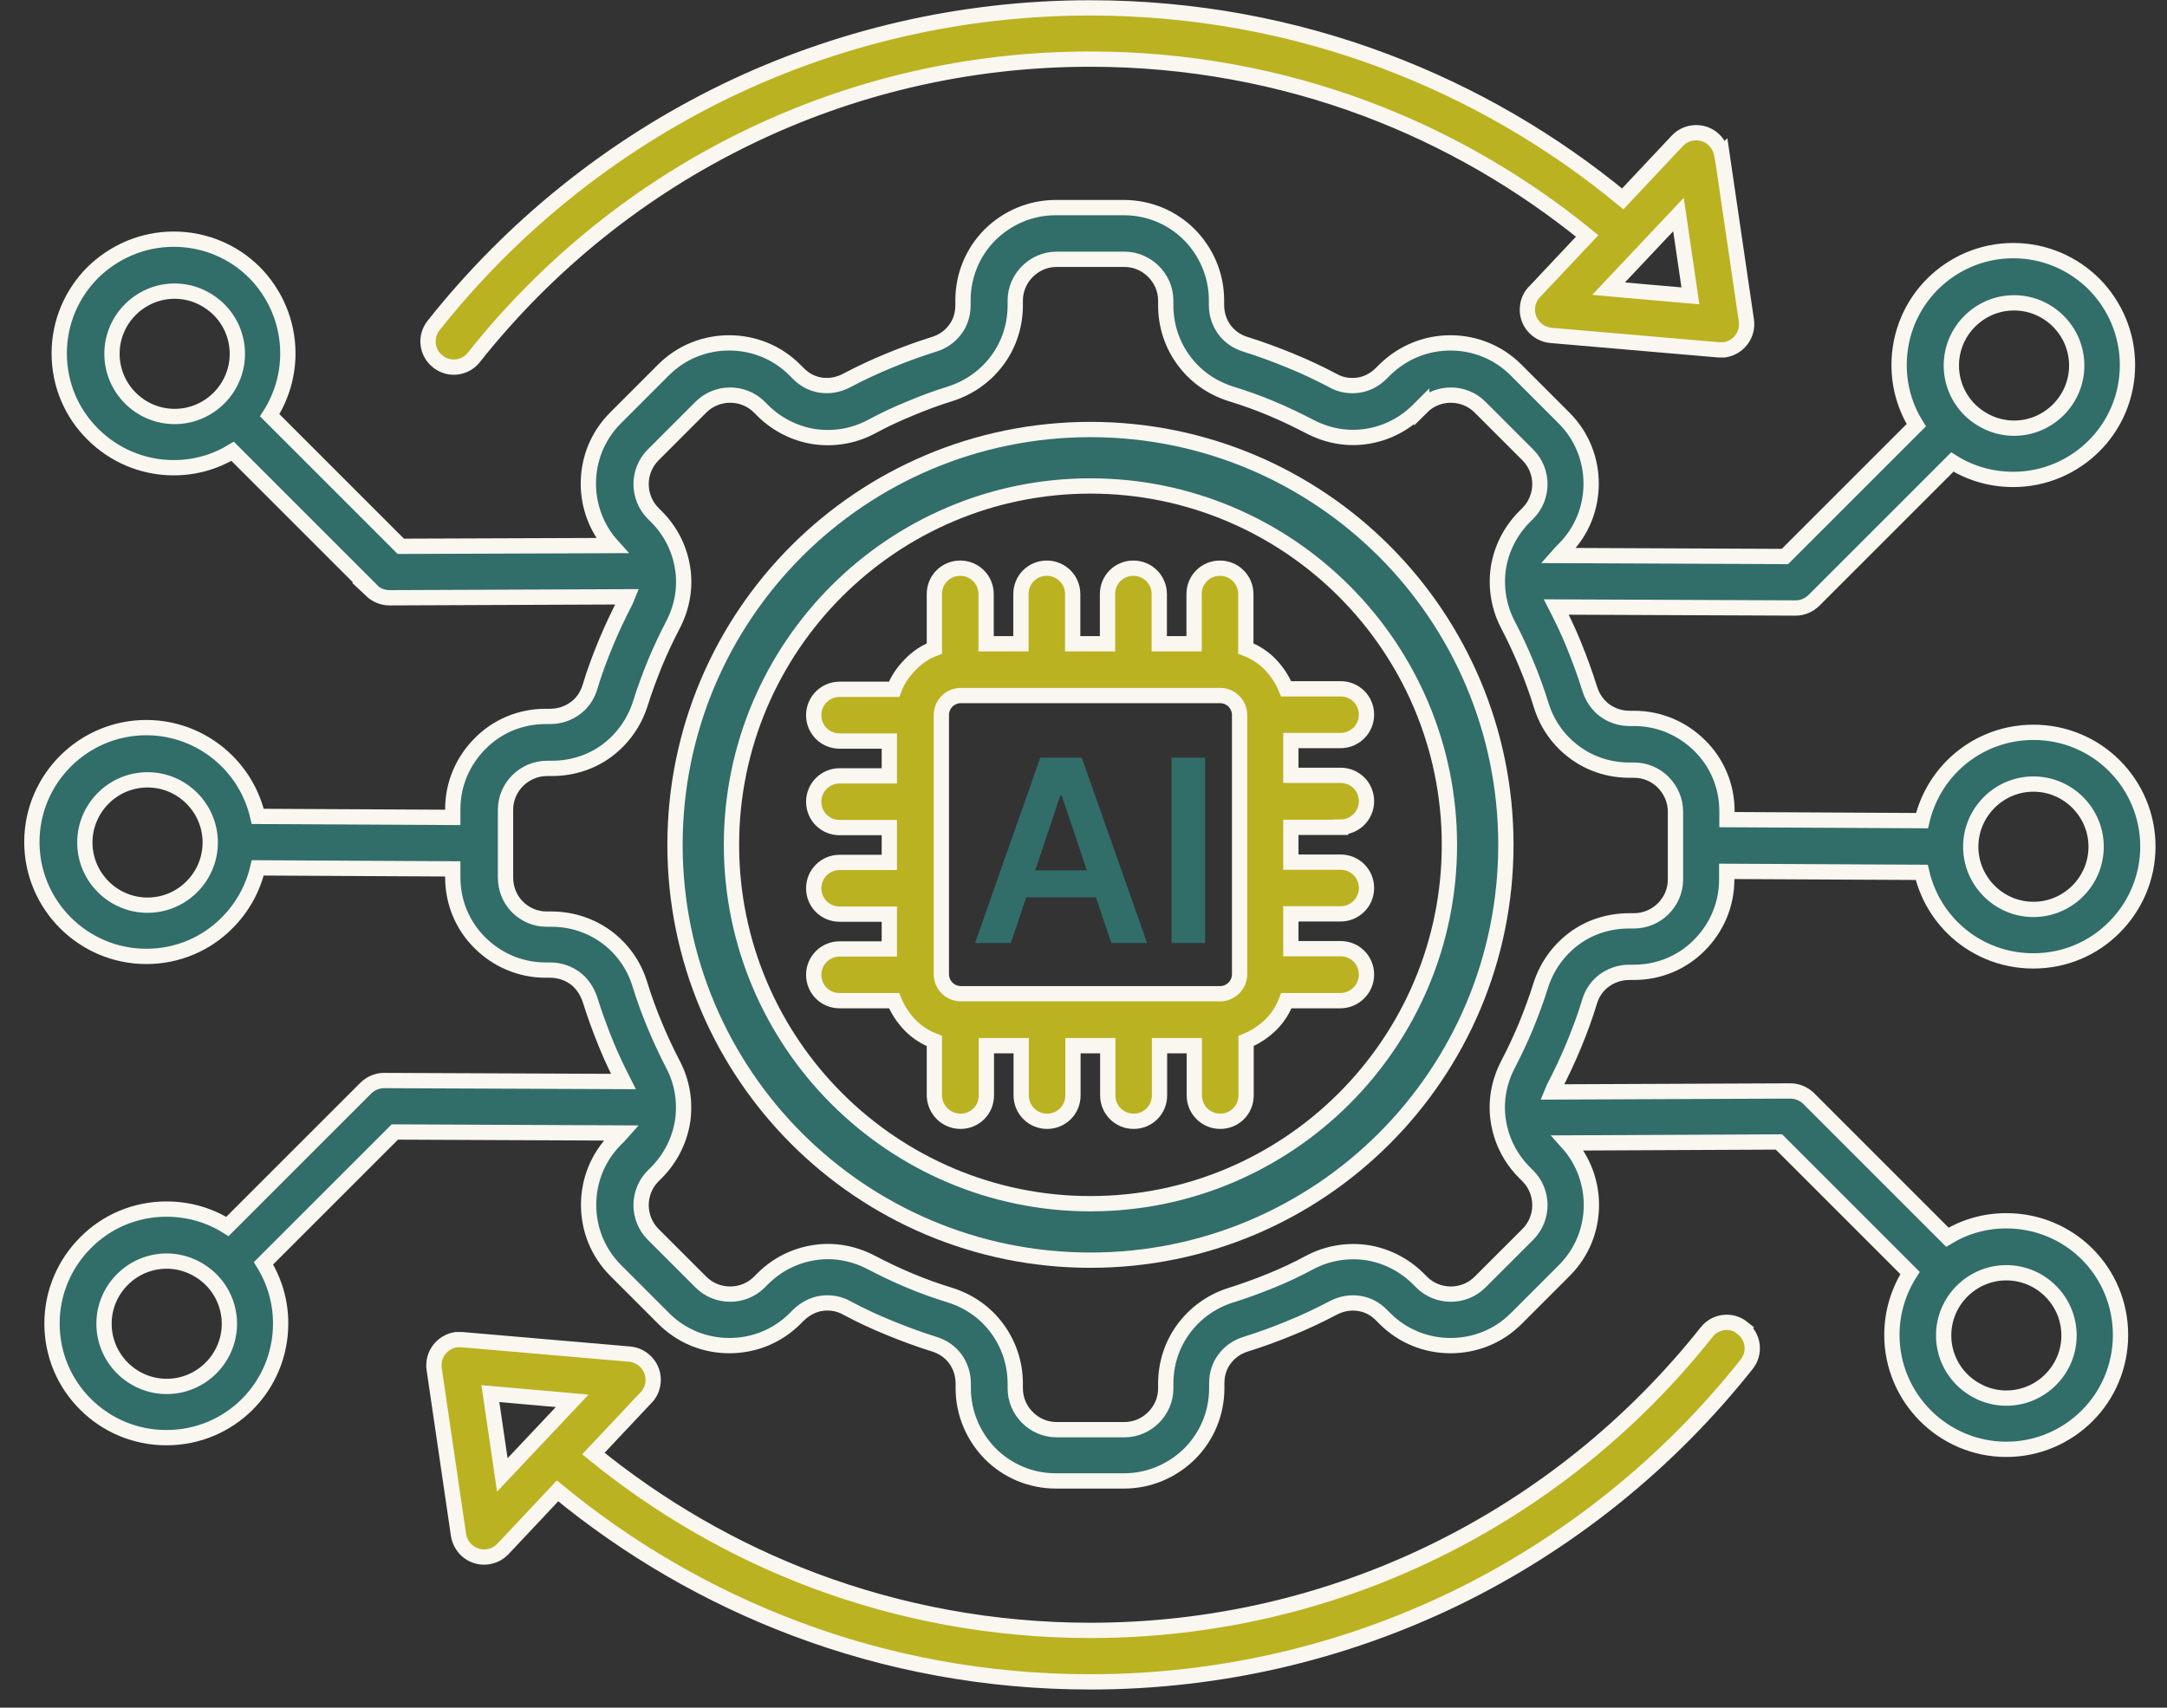 <svg width="85" height="67" viewBox="0 0 85 67" fill="none" xmlns="http://www.w3.org/2000/svg">
<rect x="0" y="0" width="85" height="67" fill="#333333" stroke="none"/>
<path fill-rule="evenodd" clip-rule="evenodd" d="M79.761 37.701C81.001 37.701 82.123 37.203 82.933 36.384C83.743 35.574 84.25 34.452 84.25 33.212C84.25 31.973 83.743 30.851 82.933 30.041C82.123 29.231 81.001 28.733 79.761 28.733C78.522 28.733 77.4 29.231 76.59 30.041C76.005 30.627 75.585 31.368 75.39 32.198L67.74 32.158V31.827C67.74 30.822 67.34 29.914 66.676 29.26C66.013 28.597 65.105 28.187 64.1 28.187H63.915C63.554 28.187 63.222 28.07 62.949 27.875C62.685 27.68 62.471 27.387 62.363 27.045C62.178 26.45 61.963 25.865 61.729 25.289C61.524 24.782 61.29 24.294 61.046 23.816L70.433 23.855C70.716 23.855 70.96 23.738 71.145 23.562L76.58 18.127C77.273 18.566 78.093 18.81 78.971 18.81C80.21 18.81 81.332 18.302 82.142 17.492C82.952 16.683 83.45 15.56 83.45 14.321C83.45 13.082 82.942 11.96 82.142 11.15C81.332 10.34 80.21 9.833 78.971 9.833C77.732 9.833 76.61 10.34 75.8 11.15C74.99 11.96 74.492 13.082 74.492 14.321C74.492 15.19 74.736 15.99 75.165 16.683L70.013 21.835L61.114 21.796C61.114 21.796 61.182 21.718 61.222 21.679L61.348 21.552C62.061 20.84 62.412 19.913 62.412 18.976C62.412 18.039 62.061 17.112 61.348 16.4L59.465 14.516C58.753 13.804 57.826 13.453 56.889 13.453C55.952 13.453 55.025 13.814 54.313 14.516L54.186 14.643C53.923 14.907 53.611 15.063 53.288 15.112C52.957 15.16 52.605 15.112 52.293 14.936C51.737 14.643 51.181 14.38 50.605 14.146C50.029 13.911 49.454 13.697 48.858 13.511C48.507 13.404 48.224 13.199 48.029 12.936C47.834 12.672 47.717 12.331 47.717 11.97V11.784C47.717 10.779 47.307 9.872 46.653 9.208C45.99 8.545 45.082 8.145 44.077 8.145H41.413C40.408 8.145 39.501 8.554 38.837 9.208C38.174 9.872 37.773 10.779 37.773 11.784V11.97C37.773 12.34 37.666 12.672 37.461 12.936C37.266 13.199 36.983 13.404 36.632 13.511C36.037 13.697 35.451 13.911 34.885 14.146C34.309 14.38 33.753 14.643 33.197 14.936C32.875 15.102 32.534 15.16 32.202 15.112C31.87 15.063 31.558 14.907 31.304 14.643L31.177 14.516C30.465 13.804 29.538 13.453 28.601 13.453C27.664 13.453 26.737 13.804 26.025 14.516L24.142 16.4C23.43 17.112 23.078 18.039 23.078 18.976C23.078 19.844 23.39 20.722 24.005 21.405L15.721 21.435L10.579 16.292C11.027 15.59 11.291 14.76 11.291 13.863C11.291 12.623 10.783 11.501 9.983 10.691C9.173 9.881 8.051 9.384 6.812 9.384C5.573 9.384 4.46 9.891 3.641 10.691C2.831 11.501 2.323 12.623 2.323 13.863C2.323 15.102 2.821 16.224 3.641 17.034C4.451 17.844 5.573 18.351 6.812 18.351C7.661 18.351 8.451 18.117 9.125 17.707L14.579 23.162H14.56C14.745 23.337 14.999 23.454 15.272 23.454L24.61 23.416C24.591 23.464 24.561 23.523 24.542 23.572C24.259 24.118 23.995 24.674 23.761 25.24C23.527 25.806 23.312 26.382 23.137 26.967C23.029 27.319 22.825 27.602 22.551 27.797C22.278 27.992 21.946 28.109 21.585 28.109H21.4C20.395 28.109 19.487 28.509 18.834 29.173C18.17 29.836 17.76 30.744 17.76 31.749V32.071L10.11 32.032C9.915 31.192 9.495 30.451 8.91 29.865C8.1 29.055 6.978 28.548 5.739 28.548C4.499 28.548 3.377 29.055 2.567 29.865C1.757 30.675 1.25 31.797 1.25 33.037C1.25 34.276 1.757 35.398 2.567 36.208C3.377 37.018 4.499 37.525 5.739 37.525C6.978 37.525 8.1 37.028 8.91 36.208C9.495 35.623 9.915 34.881 10.11 34.051L17.76 34.091V34.422C17.76 35.427 18.16 36.335 18.824 36.989C19.487 37.652 20.395 38.062 21.4 38.062H21.585C21.946 38.062 22.278 38.179 22.551 38.374C22.815 38.569 23.02 38.862 23.137 39.204C23.322 39.799 23.537 40.384 23.771 40.96C23.976 41.468 24.21 41.955 24.454 42.434L15.067 42.395C14.784 42.395 14.54 42.512 14.355 42.687L8.92 48.122C8.227 47.683 7.407 47.439 6.529 47.439C5.29 47.439 4.168 47.937 3.358 48.757C2.548 49.566 2.04 50.689 2.04 51.928C2.04 53.167 2.538 54.289 3.358 55.099C4.168 55.909 5.29 56.407 6.529 56.407C7.768 56.407 8.89 55.909 9.7 55.099C10.51 54.289 11.008 53.167 11.008 51.928C11.008 51.059 10.764 50.259 10.335 49.566L15.487 44.414L24.386 44.453C24.386 44.453 24.317 44.531 24.279 44.571L24.152 44.697C23.439 45.41 23.088 46.337 23.088 47.273C23.088 48.21 23.439 49.137 24.152 49.849L26.035 51.733C26.747 52.445 27.674 52.796 28.611 52.796C29.548 52.796 30.475 52.445 31.187 51.733L31.314 51.606C31.577 51.352 31.89 51.186 32.212 51.138C32.543 51.089 32.895 51.138 33.207 51.313C33.753 51.606 34.319 51.869 34.895 52.103C35.471 52.338 36.046 52.552 36.642 52.738C36.993 52.845 37.276 53.05 37.471 53.313C37.666 53.577 37.783 53.919 37.783 54.279V54.465C37.783 55.47 38.193 56.377 38.847 57.041C39.51 57.705 40.418 58.105 41.423 58.105H44.087C45.092 58.105 45.999 57.695 46.663 57.041C47.326 56.377 47.727 55.47 47.727 54.465V54.279C47.727 53.909 47.834 53.577 48.039 53.313C48.234 53.05 48.517 52.845 48.868 52.738C49.463 52.552 50.049 52.338 50.615 52.103C51.191 51.869 51.747 51.606 52.303 51.313C52.625 51.147 52.966 51.089 53.298 51.138C53.63 51.186 53.942 51.342 54.196 51.606L54.323 51.733C55.035 52.445 55.962 52.796 56.899 52.796C57.836 52.796 58.763 52.445 59.475 51.733L61.358 49.849C62.071 49.137 62.422 48.21 62.422 47.273C62.422 46.405 62.109 45.527 61.495 44.844L69.779 44.805L74.921 49.947C74.473 50.65 74.209 51.479 74.209 52.377C74.209 53.616 74.717 54.738 75.526 55.548C76.336 56.358 77.459 56.865 78.698 56.865C79.937 56.865 81.059 56.358 81.869 55.548C82.679 54.738 83.177 53.616 83.177 52.377C83.177 51.138 82.679 50.015 81.869 49.205C81.059 48.395 79.937 47.898 78.698 47.898C77.849 47.898 77.058 48.132 76.385 48.542L70.931 43.087C70.745 42.912 70.492 42.804 70.218 42.804L60.88 42.843C60.9 42.794 60.929 42.736 60.948 42.687C61.231 42.141 61.495 41.585 61.729 41.019C61.963 40.453 62.178 39.877 62.353 39.291C62.461 38.94 62.666 38.657 62.939 38.462C63.212 38.267 63.544 38.15 63.905 38.15H64.09C65.095 38.15 66.003 37.75 66.657 37.086C67.32 36.423 67.73 35.515 67.73 34.51V34.188L75.38 34.227C75.575 35.066 75.995 35.808 76.58 36.393C77.39 37.203 78.512 37.701 79.752 37.701H79.761ZM78.025 34.959C77.576 34.51 77.302 33.895 77.302 33.222C77.302 32.549 77.576 31.934 78.025 31.485C78.473 31.036 79.088 30.763 79.761 30.763C80.435 30.763 81.049 31.036 81.498 31.485C81.947 31.934 82.22 32.549 82.22 33.222C82.22 33.895 81.947 34.51 81.498 34.959C81.049 35.408 80.435 35.681 79.761 35.681C79.088 35.681 78.473 35.408 78.025 34.959ZM77.263 16.078C76.814 15.629 76.541 15.014 76.541 14.341C76.541 13.668 76.814 13.053 77.263 12.604C77.712 12.155 78.327 11.882 79 11.882C79.674 11.882 80.288 12.155 80.737 12.604C81.186 13.053 81.459 13.668 81.459 14.341C81.459 15.014 81.186 15.629 80.737 16.078C80.288 16.526 79.674 16.8 79 16.8C78.327 16.8 77.712 16.517 77.263 16.078ZM76.961 54.133C76.512 53.684 76.239 53.069 76.239 52.396C76.239 51.723 76.512 51.108 76.961 50.659C77.41 50.211 78.025 49.937 78.698 49.937C79.371 49.937 79.986 50.211 80.435 50.659C80.884 51.108 81.157 51.723 81.157 52.396C81.157 53.069 80.884 53.684 80.435 54.133C79.986 54.582 79.371 54.855 78.698 54.855C78.015 54.855 77.41 54.572 76.961 54.133ZM7.524 31.319C7.973 31.768 8.246 32.383 8.246 33.056C8.246 33.73 7.973 34.344 7.524 34.793C7.075 35.242 6.461 35.515 5.787 35.515C5.114 35.515 4.499 35.242 4.05 34.793C3.602 34.344 3.328 33.73 3.328 33.056C3.328 32.383 3.602 31.768 4.05 31.319C4.499 30.87 5.114 30.597 5.787 30.597C6.461 30.597 7.075 30.87 7.524 31.319ZM8.276 50.201C8.724 50.65 8.998 51.264 8.998 51.938C8.998 52.611 8.724 53.226 8.276 53.675C7.827 54.123 7.212 54.397 6.539 54.397C5.865 54.397 5.251 54.123 4.802 53.675C4.353 53.226 4.08 52.611 4.08 51.938C4.08 51.264 4.353 50.65 4.802 50.201C5.251 49.752 5.865 49.479 6.539 49.479C7.212 49.479 7.827 49.762 8.276 50.201ZM8.588 12.145C9.037 12.594 9.31 13.209 9.31 13.882C9.31 14.555 9.037 15.17 8.588 15.619C8.139 16.068 7.524 16.341 6.851 16.341C6.178 16.341 5.563 16.068 5.114 15.619C4.665 15.17 4.392 14.555 4.392 13.882C4.392 13.209 4.665 12.594 5.114 12.145C5.563 11.696 6.178 11.423 6.851 11.423C7.534 11.423 8.139 11.706 8.588 12.145ZM55.767 15.96L55.64 16.087C55.064 16.663 54.362 17.005 53.611 17.122C52.869 17.239 52.088 17.112 51.366 16.731C50.878 16.478 50.371 16.234 49.854 16.019C49.346 15.804 48.819 15.619 48.283 15.453C47.512 15.209 46.878 14.751 46.429 14.136C45.98 13.531 45.726 12.78 45.726 11.979V11.794C45.726 11.345 45.541 10.945 45.248 10.652C44.955 10.36 44.555 10.174 44.106 10.174H41.443C40.994 10.174 40.593 10.36 40.301 10.652C40.008 10.945 39.823 11.345 39.823 11.794V11.979C39.823 12.78 39.569 13.531 39.12 14.136C38.671 14.741 38.037 15.209 37.266 15.453C36.729 15.619 36.203 15.814 35.695 16.029C35.168 16.244 34.67 16.478 34.183 16.741C33.47 17.122 32.69 17.239 31.938 17.131C31.187 17.014 30.475 16.663 29.909 16.097L29.782 15.97C29.47 15.658 29.05 15.502 28.64 15.502C28.23 15.502 27.811 15.658 27.498 15.97L25.615 17.854C25.303 18.166 25.147 18.585 25.147 18.995C25.147 19.405 25.303 19.825 25.615 20.137L25.742 20.264C26.318 20.84 26.659 21.542 26.776 22.293C26.893 23.035 26.767 23.816 26.386 24.538C26.132 25.026 25.898 25.523 25.684 26.04C25.479 26.548 25.284 27.065 25.118 27.602C24.874 28.372 24.405 29.007 23.8 29.456C23.195 29.904 22.444 30.148 21.644 30.148H21.458C21.01 30.148 20.6 30.334 20.307 30.627C20.014 30.919 19.829 31.319 19.829 31.768V34.432C19.829 34.881 20.005 35.291 20.297 35.584C20.59 35.876 20.99 36.062 21.439 36.062H21.624C22.434 36.062 23.176 36.315 23.791 36.764C24.395 37.213 24.864 37.847 25.098 38.618C25.264 39.155 25.459 39.692 25.674 40.209C25.889 40.726 26.123 41.233 26.386 41.741C26.767 42.453 26.884 43.234 26.776 43.985C26.659 44.736 26.308 45.449 25.742 46.015L25.615 46.142C25.303 46.454 25.147 46.873 25.147 47.283C25.147 47.693 25.303 48.113 25.615 48.425L27.498 50.308C27.811 50.62 28.23 50.776 28.64 50.776C29.05 50.776 29.47 50.62 29.782 50.308L29.909 50.181C30.484 49.605 31.187 49.264 31.938 49.147C32.68 49.03 33.461 49.157 34.183 49.537C34.67 49.791 35.178 50.035 35.695 50.249C36.203 50.464 36.729 50.65 37.266 50.816C38.037 51.059 38.671 51.518 39.12 52.133C39.569 52.748 39.823 53.489 39.823 54.289V54.475C39.823 54.923 40.008 55.324 40.301 55.616C40.593 55.909 40.994 56.094 41.443 56.094H44.106C44.555 56.094 44.955 55.909 45.248 55.616C45.541 55.324 45.726 54.923 45.726 54.475V54.289C45.726 53.489 45.98 52.738 46.429 52.133C46.878 51.528 47.512 51.059 48.283 50.816C48.819 50.65 49.346 50.454 49.854 50.249C50.381 50.035 50.878 49.801 51.366 49.537C52.078 49.157 52.869 49.039 53.611 49.147C54.362 49.264 55.074 49.615 55.64 50.181L55.767 50.308C56.079 50.62 56.499 50.776 56.909 50.776C57.318 50.776 57.738 50.62 58.05 50.308L59.934 48.425C60.246 48.113 60.402 47.693 60.402 47.283C60.402 46.873 60.246 46.454 59.934 46.142L59.807 46.015C59.231 45.439 58.889 44.736 58.772 43.985C58.655 43.243 58.782 42.463 59.163 41.741C59.416 41.253 59.651 40.755 59.865 40.238C60.07 39.731 60.265 39.213 60.431 38.677C60.675 37.906 61.144 37.272 61.748 36.823C62.353 36.374 63.105 36.13 63.905 36.13H64.09C64.539 36.13 64.949 35.945 65.242 35.652C65.534 35.359 65.72 34.959 65.72 34.51V31.846C65.72 31.397 65.534 30.997 65.242 30.695C64.949 30.402 64.549 30.217 64.1 30.217H63.915C63.105 30.217 62.363 29.963 61.758 29.514C61.153 29.065 60.685 28.431 60.451 27.66C60.285 27.123 60.09 26.587 59.875 26.07C59.66 25.552 59.426 25.045 59.163 24.538C58.782 23.825 58.665 23.035 58.772 22.293C58.889 21.542 59.241 20.83 59.807 20.264L59.934 20.137C60.246 19.825 60.402 19.405 60.402 18.995C60.402 18.585 60.246 18.166 59.934 17.854L58.05 15.97C57.738 15.658 57.318 15.502 56.909 15.502C56.499 15.502 56.079 15.658 55.767 15.97V15.96Z" fill="#316D69" stroke="#FAF6F0" stroke-width="0.6" stroke-miterlimit="10"/>
<path fill-rule="evenodd" clip-rule="evenodd" d="M54.296 21.623C51.349 18.676 47.27 16.852 42.772 16.852C38.274 16.852 34.195 18.676 31.248 21.623C28.301 24.57 26.477 28.649 26.477 33.147C26.477 37.645 28.301 41.724 31.248 44.671C34.195 47.618 38.274 49.443 42.772 49.443C47.27 49.443 51.349 47.618 54.296 44.671C57.243 41.724 59.068 37.645 59.068 33.147C59.068 28.649 57.243 24.57 54.296 21.623ZM52.725 43.1C50.178 45.647 46.656 47.228 42.772 47.228C38.889 47.228 35.366 45.647 32.819 43.1C30.272 40.553 28.692 37.031 28.692 33.147C28.692 29.264 30.272 25.741 32.819 23.194C35.366 20.647 38.889 19.067 42.772 19.067C46.656 19.067 50.178 20.647 52.725 23.194C55.272 25.741 56.853 29.264 56.853 33.147C56.853 37.031 55.272 40.553 52.725 43.1Z" fill="#316D69" stroke="#FAF6F0" stroke-width="0.6" stroke-miterlimit="10"/>
<path fill-rule="evenodd" clip-rule="evenodd" d="M52.585 32.451C53.141 32.451 53.6 32.002 53.6 31.436C53.6 30.87 53.151 30.421 52.585 30.421H50.633V29.055H52.585C53.141 29.055 53.6 28.606 53.6 28.04C53.6 27.474 53.151 27.026 52.585 27.026H50.448C50.302 26.665 50.087 26.343 49.824 26.069C49.56 25.796 49.228 25.581 48.867 25.445V23.308C48.867 22.752 48.418 22.293 47.852 22.293C47.286 22.293 46.838 22.742 46.838 23.308V25.259H45.472V23.308C45.472 22.752 45.023 22.293 44.457 22.293C43.891 22.293 43.442 22.742 43.442 23.308V25.259H42.076V23.308C42.076 22.752 41.627 22.293 41.061 22.293C40.495 22.293 40.046 22.742 40.046 23.308V25.259H38.68V23.308C38.68 22.752 38.231 22.293 37.665 22.293C37.099 22.293 36.651 22.742 36.651 23.308V25.445C36.289 25.581 35.958 25.806 35.694 26.089C35.421 26.362 35.206 26.684 35.07 27.045H32.933C32.377 27.045 31.918 27.494 31.918 28.06C31.918 28.626 32.367 29.075 32.933 29.075H34.884V30.441H32.933C32.377 30.441 31.918 30.89 31.918 31.456C31.918 32.022 32.367 32.47 32.933 32.47H34.884V33.837H32.933C32.377 33.837 31.918 34.285 31.918 34.851C31.918 35.417 32.367 35.866 32.933 35.866H34.884V37.232H32.933C32.377 37.232 31.918 37.681 31.918 38.247C31.918 38.813 32.367 39.262 32.933 39.262H35.07C35.216 39.623 35.431 39.945 35.694 40.218C35.958 40.491 36.289 40.706 36.651 40.843V42.98C36.66 43.536 37.109 43.994 37.675 43.994C38.241 43.994 38.69 43.545 38.69 42.98V41.028H40.056V42.98C40.056 43.536 40.505 43.994 41.071 43.994C41.637 43.994 42.086 43.545 42.086 42.98V41.028H43.452V42.98C43.452 43.536 43.901 43.994 44.467 43.994C45.032 43.994 45.481 43.545 45.481 42.98V41.028H46.847V42.98C46.847 43.536 47.296 43.994 47.862 43.994C48.428 43.994 48.877 43.545 48.877 42.98V40.843C49.238 40.696 49.56 40.481 49.833 40.218C50.106 39.955 50.321 39.623 50.458 39.262H52.585C53.141 39.252 53.6 38.803 53.6 38.237C53.6 37.671 53.151 37.222 52.585 37.222H50.633V35.856H52.585C53.141 35.856 53.6 35.407 53.6 34.842C53.6 34.276 53.151 33.827 52.585 33.827H50.633V32.461H52.585V32.451ZM48.623 38.227C48.623 38.432 48.535 38.628 48.399 38.764C48.262 38.901 48.067 38.989 47.862 38.989H37.685C37.48 38.989 37.285 38.901 37.148 38.764C37.012 38.628 36.924 38.432 36.924 38.227V28.05C36.924 27.845 37.012 27.65 37.148 27.513C37.285 27.377 37.48 27.289 37.685 27.289H47.862C48.067 27.289 48.262 27.377 48.399 27.513C48.535 27.65 48.623 27.845 48.623 28.05V38.227Z" fill="#BAB220" stroke="#FAF6F0" stroke-width="0.6" stroke-miterlimit="10"/>
<path fill-rule="evenodd" clip-rule="evenodd" d="M67.535 6.066C67.496 5.851 67.399 5.646 67.223 5.48C66.823 5.1 66.179 5.119 65.799 5.519L63.652 7.803C60.881 5.519 57.739 3.685 54.314 2.397C50.713 1.04 46.82 0.309 42.76 0.309C37.647 0.309 32.798 1.48 28.475 3.568C23.986 5.744 20.073 8.905 17.009 12.769C16.658 13.208 16.736 13.843 17.175 14.184C17.614 14.536 18.249 14.457 18.59 14.018C21.469 10.388 25.138 7.422 29.353 5.383C33.403 3.421 37.95 2.319 42.76 2.319C46.576 2.319 50.235 3.012 53.592 4.27C56.763 5.461 59.681 7.159 62.257 9.257L60.227 11.413C60.051 11.579 59.934 11.803 59.915 12.067C59.866 12.623 60.285 13.111 60.842 13.16L67.409 13.726C67.487 13.726 67.565 13.726 67.643 13.726C68.199 13.638 68.58 13.13 68.501 12.574L67.545 6.056L67.535 6.066ZM64.296 11.432L63.096 11.325L65.838 8.417L66.306 11.608L64.296 11.432Z" fill="#BAB220" stroke="#FAF6F0" stroke-width="0.6" stroke-miterlimit="10"/>
<path fill-rule="evenodd" clip-rule="evenodd" d="M68.356 52.103C67.917 51.752 67.282 51.83 66.941 52.269C64.062 55.899 60.393 58.865 56.178 60.905C52.129 62.866 47.581 63.969 42.771 63.969C38.956 63.969 35.296 63.276 31.94 62.017C28.768 60.827 25.851 59.129 23.275 57.031L25.304 54.874C25.48 54.709 25.597 54.484 25.617 54.221C25.665 53.664 25.246 53.177 24.69 53.128L18.123 52.562C18.044 52.562 17.966 52.562 17.888 52.562C17.332 52.65 16.952 53.157 17.03 53.713L17.986 60.232C18.025 60.446 18.123 60.651 18.298 60.817C18.698 61.198 19.342 61.178 19.723 60.778L21.87 58.495C24.641 60.778 27.783 62.612 31.208 63.901C34.808 65.257 38.702 65.989 42.761 65.989C47.874 65.989 52.724 64.818 57.047 62.73C61.535 60.554 65.448 57.392 68.512 53.528C68.863 53.089 68.785 52.455 68.346 52.113L68.356 52.103ZM19.703 57.87L19.235 54.679L21.245 54.855L22.445 54.962L19.703 57.87Z" fill="#BAB220" stroke="#FAF6F0" stroke-width="0.6" stroke-miterlimit="10"/>
<path d="M39.651 37H38.245L40.805 29.727H42.432L44.996 37H43.59L41.647 31.219H41.59L39.651 37ZM39.697 34.148H43.533V35.207H39.697V34.148ZM47.271 29.727V37H45.954V29.727H47.271Z" fill="#316D69"/>
</svg>
